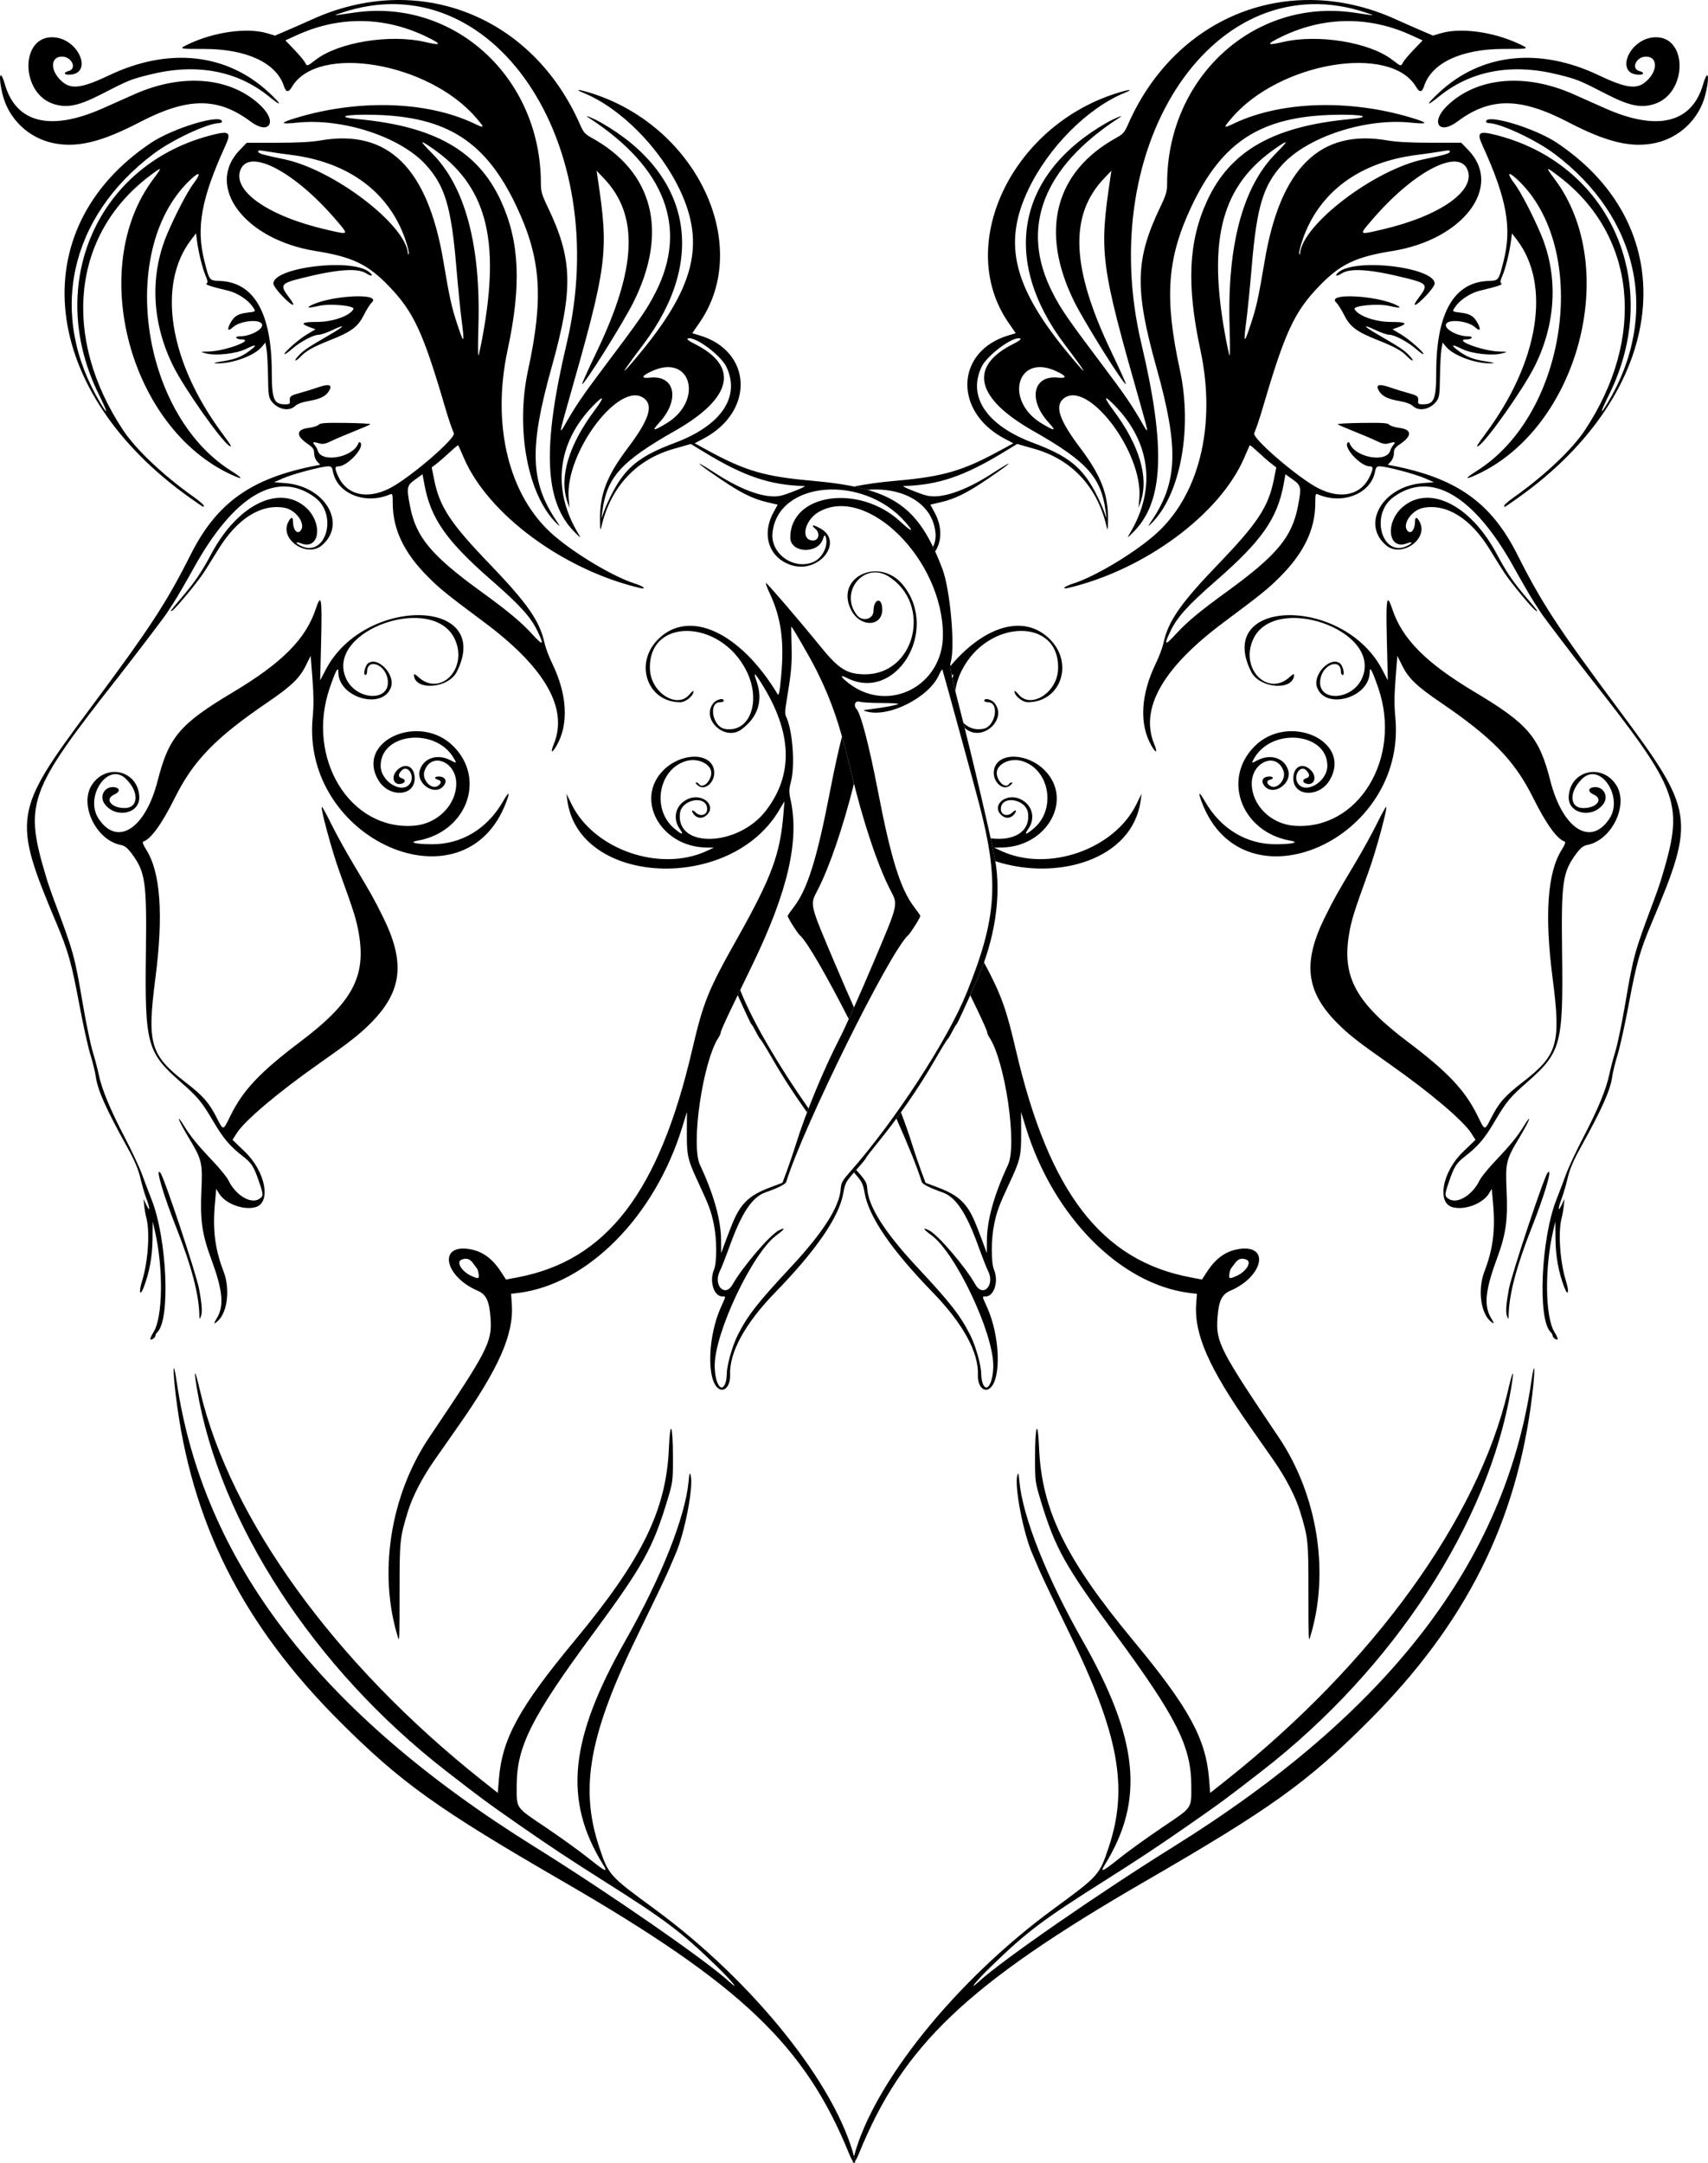 <?xml version="1.0" encoding="UTF-8" standalone="no"?>
<svg id="svg4197" xmlns:rdf="http://www.w3.org/1999/02/22-rdf-syntax-ns#" xmlns="http://www.w3.org/2000/svg" height="1430.4" viewBox="0 0 1129.902 1430.437" width="1129.9" version="1.1" xmlns:cc="http://creativecommons.org/ns#" xmlns:dc="http://purl.org/dc/elements/1.1/">
<path id="path4285" d="m867.23 0.006c-51.258-0.485-98.134 29.671-121.25 82.844-1.969 4.529-3.228 5.952-7.18 8.117-41.102 22.518-51.263 62.112-27.949 108.9 6.842 13.73 32.887 55.244 33.977 54.154 0.221-0.221-4.131-9.861-9.674-21.422-26.551-55.382-27.996-90.278-4.746-114.62l4.828-5.055-0.6 4c-7.622 50.848-6.774 57.282 19.914 150.94 5.366 18.831 5.47 19.776 1.381 12.561-6.505-11.478-11.618-19.029-24.279-35.852-25.772-34.244-29.624-39.809-35.432-51.195-21.765-42.669-6.29-82.923 44.473-115.68 3.513-2.267-3.36 0.505-8.435 3.402-59.612 34.027-70.348 90.56-27.875 146.78 15.315 20.271 16.567 23.041 3.102 6.863-37.008-44.462-44.257-73.274-27.412-108.95 13.279-28.122 39.375-54.415 63.896-64.381 6.801-2.764 2.798-2.388-6.404 0.602-69.114 22.453-105.48 100.5-70.49 151.28l4.883 7.09-4.775 1.418c-35.053 10.41-36.636 50.334-2.707 68.262l5.883 3.109-8.715 4.75c-24.759 13.496-37.648 17.256-68.549 19.998-10.777 0.956-20.047 2.183-28.143 3.859 3.157 0.654 6.146 1.371 8.957 2.176 22.34-1.913 43.003 8.1 44.973 28.602 0.314 3.266-0.33 6.364-1.65 9.123 0.478 0.989 0.952 2.008 1.422 3.043 4.485-6.923 4.691-16.426-0.373-25.775l-2.814-5.197 6.936-1.627c9.519-2.234 17.189-6.026 30.693-15.17 17.369-11.761 19.376-14.211 3-3.66-17.938 11.557-33.652 16.805-43.164 14.414-4.635-1.165-17.008-6.222-15.336-6.268 23.056-0.626 40.141-6.408 66.658-22.562l8.656-5.273 11.344 3.227c24.776 7.052 41.618 25.095 47.709 51.111 0.825 3.525 0.942 3.01 1.018-4.521 0.167-16.552-4.658-28.978-18.246-47-14.079-18.673-17.21-28.046-11.004-32.928 15.944-12.542 52.439 35.588 49.99 65.928l-0.525 6.5 1.373-4c5.547-16.166-0.82-37.574-18.014-60.555-5.536-7.4-6.46-10.174-1.99-5.975 26.557 24.949 31.165 57.486 12.469 88.029-1.72 2.809-1.044 2.362 3.428-2.264 19.375-20.045 20.713-55.808 4.627-123.74-31.596-133.42 49.442-252.57 148.91-218.93 6.085 2.058 6.754 2.07-8.404-0.148-66.016-9.661-123.47 42.843-123.5 112.87 0 5.382-0.644 7.62-4.461 15.572-16.701 34.798-17.159 54.276-2.51 106.64 14.722 52.626 14.028 75.177-3.105 100.73-2.862 4.269-2.926 4.507-0.606 2.269 19.376-18.681 27.627-62.572 19.129-101.75-10.363-47.78-8.557-73.628 7.537-107.88 20.276-43.146 46.03-59.731 94.514-60.863 19.031-0.444 25.951 1.419 10.576 2.848-50.778 4.719-79.362 21.006-94.547 53.871-12.453 26.952-13.77 55.767-4.519 98.773 10.784 50.136-0.896 97.065-30.524 122.64-14.562 12.572-39.652 27.47-53.736 31.908-5.775 1.82-8.144 4.055-3 2.83 50.642-12.055 100.31-48.818 116.26-86.047 1.846-4.31 3.494-8.019 3.662-8.242 0.168-0.223 2.673 1.813 5.566 4.523s6.777 6.096 8.629 7.523l3.367 2.594-1.682 8.295c-3.596 17.748-10.712 28.58-36.174 55.068-25.546 26.576-33.562 38.06-36.773 52.68-0.691 3.147-2.915 9.113-4.941 13.258-10.159 20.78-11.242 40.574-2.998 54.793 3.107 5.359 4.193 4.739 1.818-1.037-9.738-23.684 5.702-50.692 46.211-80.836 24.15-17.971 29.23-22.074 37.08-29.955 15.815-15.877 23.225-31.399 23.225-48.656 0-5.865 0.185-6.478 1.75-5.807 16.416 7.045 35.075-0.427 37.838-15.154 0.52-2.773 1.085-3.383 3.137-3.383 4.212 0 23.151 5.002 29.644 7.83l6.131 2.67-7.594 0.617c-26.318 2.14-40.797 27.018-23.967 41.18 9.877 8.311 27.8-3.863 22.326-15.164-1.817-3.753-3.266-4.054-3.266-0.68 0 5.201-2.561 8.587-4.801 6.348-4.114-4.114 2.433-13.892 10.287-15.365 15.491-2.906 31.42 7.08 43.969 27.564 3.201 5.225 7.419 11.975 9.375 15 4.26 6.589 18.775 24.121 21.053 25.428 1.97 1.13 1.252 0.135-6.455-8.928-8.7-10.231-13.007-16.577-19.41-28.602-17.222-32.343-44.645-46.037-62.162-31.043-11.839 10.134-9.73 28.85 2.717 24.117 3.816-1.451 4.216-0.432 0.57 1.453-16.727 8.65-25.346-20.419-9.49-32.006 24.672-18.029 53.176-1.451 79.723 46.365 5.278 9.506 11.289 19.867 13.359 23.023 2.07 3.157 4.216 6.46 4.766 7.342 1.467 2.352 21.442 28.62 31.445 41.35 61.124 77.784 63.261 83.862 47.625 135.5-0.75 2.475-2.714 8.1-4.365 12.5-13.19 35.155-13.658 36.84-19.16 69-2.164 12.65-5.104 26.825-6.535 31.5s-3.219 11.456-3.973 15.068c-2.062 9.889-7.501 23.089-17.037 41.344-4.721 9.038-9.944 20.179-11.607 24.76-1.663 4.58-4.533 12.153-6.379 16.828-10.138 25.681-12.52 78.853-3.918 87.455 0.772 0.772 1.404 1.83 1.404 2.352 0 1.313 2.549 3.31 3.285 2.574 0.331-0.331-0.567-2.45-1.994-4.711-6.239-9.884-6.668-42.262-0.889-67.17l1.393-6 0.117 11.5c0.118 11.492 2.004 21.896 5.764 31.797 2.515 6.624 3.517 3.493 1.221-3.814-4.029-12.82-5.385-32.639-2.877-42.027 0.521-1.95 1.152-5.55 1.404-8l0.459-4.455-1.916 4c-2.541 5.306-2.498 2.399 0.062-4.34 1.116-2.937 2.888-9.012 3.939-13.5 1.381-5.896 3.758-11.49 8.564-20.16 14.23-25.67 19.744-38.056 20.936-47.018 0.364-2.74 1.971-9.257 3.57-14.482 1.599-5.225 4.941-20.379 7.426-33.674 5.021-26.866 7.234-34.706 15.008-53.178 29.185-69.341 28.498-73.832-21.613-141.15-40.288-54.122-51.031-70.532-67.143-102.56-17.401-34.59-40.297-50.787-83.484-59.053l-2.268-0.434 2.018-2.166c1.169-1.254 2.016-3.537 2.016-5.428 0-2.741 0.719-3.757 4.492-6.354 7.745-5.329 7.39-9.416-0.908-10.453-2.994-0.374-5.971-1.314-6.615-2.09-0.938-1.13-4.527-1.367-18.012-1.188-9.263 0.123-16.532 0.528-16.15 0.898 0.381 0.371 5.343 2.518 11.025 4.773 5.682 2.256 12.432 5.143 15 6.416 3.278 1.625 5.413 2.093 7.168 1.574 4.576-1.352 5.499-1.153 3.773 0.812-0.845 0.963-1.833 2.724-2.195 3.916-2.523 8.292-23.514 4.412-26.873-4.967-0.236-0.66-0.777-0.875-1.201-0.48-3.278 3.051 8.376 15.781 14.447 15.781 2.506 0 2.545 1.315 0.186 6.508-5.653 12.443-18.991 15.618-33.955 8.082-13.135-6.615-44.045-33.102-42.592-36.498 1.534-3.585 3.649-9.881 5.887-17.512 14.462-49.321 20.658-62.663 36.984-79.658 13.958-14.53 24.196-19.45 48.551-23.332 46.992-7.489 73.487-42.788 50.17-66.84l-4.606-4.75-20.037-0.002c-13.338-0.001-22.879-0.501-28.537-1.498-44.703-7.874-71.066 17.918-81.49 79.727-4.107 24.352-5.379 30.171-9 41.193-4.728 14.392-5.165 14.038-3.025-2.461 0.817-6.302 2.387-22.139 3.488-35.191 3.327-39.445 7.515-53.387 20.203-67.27 16.907-18.499 54.981-30.934 85.135-27.805 11.44 1.187 11.721 0.241 0.906-3.053-41.212-12.554-86.565-11.223-117.68 3.453-7.539 3.556-7.641 3.363-1.826-3.451 31.486-36.895 105.02-49.308 121.98-20.592 2.304 3.901 3.902 3.723 5.326-0.592 5.07-15.362 24.774-24.521 52.736-24.512 17.211 0.006 17.176 0.018 10-3.357-16.947-7.971-38.561-10.913-51.639-7.029l-5.252 1.559-8.592-3.689c-4.725-2.029-11.792-5.15-15.705-6.934-18.77-8.554-37.884-12.737-56.424-12.912zm23.424 13.924c14.387-0.162 28.8 2.919 42.703 9.25l7.768 3.537-5.852 6.102c-3.219 3.357-6.393 7.116-7.053 8.354-1.526 2.863-1.172 2.947-7.359-1.76-15.138-11.515-49.016-16.991-72.047-11.646-11.292 2.621-11.495 1.573-0.701-3.625 13.794-6.643 28.154-10.049 42.541-10.211zm204.83 10.697c-0.338 0-0.682 0.012-1.031 0.031-16.974 0.953-26.535 24.764-9.943 24.764 3.295 0 3.347-1.59 0.078-2.41-5.784-1.452-2.269-9.494 4.178-9.559 8.575-0.086 7.913 10.71-1.066 17.406-5.724 4.269-12.999 3.036-30.111-5.104-39.151-18.622-77.504-14.549-105.29 11.182-9.089 8.415-9.367 10.242-0.455 2.988 21.136-17.202 48.037-22.233 78.555-14.693 12.974 3.205 14.364 3.766 32.195 12.951 15.128 7.792 22.761 9.404 31.613 6.678 22.02-6.781 22.577-44.261 1.283-44.234zm33.912 25.191c-0.541-0.068-1.495 1.735-2.74 6.018-7.392 25.427-29.871 31.085-64.062 16.125-5.503-2.408-14.956-6.614-21.006-9.348-32.183-14.54-64.538-11.718-84.25 7.35-11.194 10.828-5.484 19.586 6.797 10.424 21.778-16.248 41.539-16.119 73.453 0.48 25.47 13.248 41.697 17.114 57.5 13.697 16.02-3.463 28.967-15.878 32.998-31.639 1.965-7.683 2.212-12.993 1.311-13.107zm-143.24 29.036c-1.936 0.058-3.066 0.548-3.066 1.568 0 0.55 0.816 1 1.812 1 7.426 0 30.964 10.975 43.201 20.143 56.426 42.274 70.255 107.04 35.266 165.17-5.358 8.901-4.833 6.262 1.168-5.873 36.202-73.211 0.601-153.38-76.356-171.94-9.972-2.406-11.265-1.119-7.4 7.363 16.02 35.159 19.502 54.292 13.902 76.367-3.328 13.12-3.129 12.866-10.283 13.158-22.596 0.924-34.202 21.284-34.281 60.145-0.038 18.287-1.33 21.422-8.844 21.457-2.561 0.012-3.272-0.381-3.135-1.734 0.36-3.538-0.172-4.019-6.301-5.68-3.438-0.932-9.05-2.671-12.471-3.863-7.379-2.572-9.771-1.631-6.92 2.721 2.21 3.373 5.826 5.086 13.553 6.422 4.056 0.701 7.269 1.911 8.742 3.295 4.046 3.801 11.563 2.196 15.664-3.346 1.736-2.347 2.024-4.45 2.186-16 0.102-7.314 0.529-15.415 0.947-18l0.76-4.699 2.457 2.918c4.89 5.811 19.495 11.152 29.717 10.867 3.097-0.086 2.122-0.426-3.949-1.377-8.314-1.302-12.568-3.005-18.186-7.275-5.005-3.805-3.869-4.199 2.707-0.939 6.696 3.319 20.523 4.805 27.043 2.906 3.445-1.003 3.414-1.021-2-1.121-11.162-0.207-32.006-8.078-21.393-8.078 1.251 0 2.553-0.45 2.893-1 0.36-0.582-0.644-1-2.404-1-6.944 0-15.645-4.697-14.629-7.898 1.207-3.802 14.667-2.42 19.402 1.992 3.127 2.913 3.927 1.542 1.611-2.758-2.517-4.674-5.098-6.267-11.356-7.008-5.877-0.696-5.795-0.579-3.059-4.422 2.978-4.182 9.964-8.677 15.578-10.021 12.042-2.885 15.657-4.081 14.498-4.797-0.923-0.57-0.752-1.837 0.713-5.254 2.101-4.902 4.707-15.53 5.672-23.137l0.611-4.803 3.289 4.309c22.688 29.713 14.529 80.571-20.508 127.82-5.887 7.94-6.896 9.694-4.848 8.428 5.38-3.325 29.334-37.276 36.934-52.348 14.372-28.502 15.922-59.913 4.322-87.523-5.186-12.345-13.452-28.234-17.387-33.424-5.298-6.987-4.554-8.688 1.398-3.201 48.811 44.992 33.962 154.76-26.08 192.79-8.486 5.376-8.752 6.537-0.646 2.826 67.688-30.989 95.76-137.08 51.752-195.57-6.353-8.444-6.062-8.578 3.217-1.471 50.644 38.79 57.426 106.15 16.858 167.47-8.487 12.829-26.613 29.985-46.742 44.244-3.684 2.61-6.697 5.197-6.697 5.75 0 1.357-0.5 1.635 8.596-4.781 99.963-70.519 111.98-177.86 26.32-235.16-11.97-8.007-35.461-15.872-43.85-15.621zm-135.77 15.268c0.57 0.112-1.588 2.517-6.488 7.463-21.737 21.94-32.099 60.77-30.48 114.22 0.331 10.935 0.341 19.62 0.022 19.301-0.319-0.319-1.597-6.117-2.84-12.883-11.84-64.469-2.355-99.651 33.516-124.32 3.736-2.57 5.828-3.87 6.271-3.783zm107.73 5.381c0.95-0.005 0.975 0.29 0.975 0.881 0 1.097-3.523 2.115-17 4.912-32.826 6.814-80.752 43.298-82.08 62.486-0.057 0.823-0.212 0.814-0.557-0.029-0.263-0.643 0.726-4.692 2.193-8.998 10.768-31.591 37.604-51.542 75.754-56.316 4.504-0.564 10.889-1.469 14.189-2.014 3.701-0.611 5.576-0.917 6.525-0.922zm4.061 7.34c4.075 0.023 7.068 1.705 8.557 5.268 5.846 13.992-18.191 30.851-56.676 39.752-15.364 3.554-15.147 3.772-6.422-6.43 20.35-23.794 42.317-38.658 54.541-38.59zm-53.486 68.477c-9.694-0.084-18.461 1.202-22.666 4.311-3.567 2.637-2.264 3.71 1.506 1.24 5.787-3.792 19.185-2.811 43.004 3.144 13.812 3.454 14.439 4.45 8.055 12.82-5.333 6.992-2.297 6.154 4.85-1.338 3.109-3.259 5.652-6.827 5.652-7.928 0-6.946-21.893-12.09-40.4-12.25zm-14.918 20.646c-7.822-0.102-12.982 1.169-9.793 4.141 1.144 1.066 3.499 4.776 5.232 8.244 3.9 7.805 8.21 11.022 22.17 16.557 11.33 4.492 16.054 7.125 19.65 10.953 1.324 1.409 2.866 2.562 3.428 2.562 0.562 0-0.528-1.607-2.424-3.57-3.314-3.433-5.626-4.955-21.773-14.348-8.84-5.142-8.874-6.275-0.064-2.107 3.516 1.663 7.518 3.018 8.893 3.01 3.424-0.02 12.316 4.705 17.664 9.389 2.433 2.13 4.617 3.678 4.855 3.439 0.858-0.858-9.14-9.714-14.725-13.043l-5.703-3.4 3.356-1.215c7.185-2.598 5.94-3.654-4.305-3.654-10.384 0-21.721-3.974-24.119-8.455-1.249-2.334 15.484-3.895 22.977-2.144 5.81 1.358 8.142 1.416 5.982 0.15-6.783-3.975-21.243-6.376-31.301-6.508zm-219.95 27.746c0.377-0 0.711 0.051 0.994 0.16 1.016 0.39-0.46 1.575-4.441 3.564-29.802 14.892-25.058 35.878 12.996 57.482 35.805 20.328 45.076 30.637 48.107 53.504l0.596 4.5-1.922-5.215c-1.057-2.869-3.53-8.28-5.498-12.025-8.797-16.741-18.123-24.179-41.066-32.746-30.707-11.466-43.594-30.328-34.297-50.203 3.412-7.293 18.875-19.018 24.531-19.021zm13.859 19.08c3.131-0.046 6.751 0.739 10.797 2.582 7.237 3.297 7.776 5.025 1.361 4.363-16.477-1.7-19.908 14.521-6.252 29.559 5.414 5.962 4.517 6.131-4.361 0.828-21.137-12.625-18.454-37.083-1.545-37.332zm162.71 70.854 4.848 3.482c5.59 4.016 5.802 5.126 3.393 17.717-3.878 20.267-13.963 32.42-46.545 56.08-18.402 13.363-26.654 20.217-34.146 28.369-7.51 8.171-8.243 7.724-3.5-2.137 4.372-9.091 11.559-17.019 29.992-33.094 30.275-26.401 40.55-41.068 44.754-63.885zm67.879 83.365c-1.153 0.181-1.259 8.14-0.807 26.799l0.633 26.113-3.756-7.166c-25.594-48.837-111.03-47.426-86.684 1.432 5.676 11.39 28.43 12.889 28.43 1.873 0-0.557-1.238 0.142-2.75 1.553-14.56 13.58-33.187-5.324-24.371-24.732 13.952-30.714 84.58-6.572 72.471 24.771-6.217 16.092-30.888 17.109-27.894 1.15 1.831-9.762 13.545-13.608 13.545-4.447 0 1.136 0.506 2.066 1.125 2.066 1.668 0 0.194-6.242-1.83-7.75-6.376-4.75-18.057 7.4-15.144 15.754 5.389 15.459 34.85 7.105 34.85-9.883 0-4.296 1.691-1.205 5.678 10.379 16.01 46.515-13.378 94.535-55.791 91.164-15.425-1.226-27.887-13.682-27.887-27.875 0-14.714 16.744-21.181 21.051-8.131 1.823 5.524-4.472 12.46-8.82 9.717-2.502-1.578-2.656-3.452-0.336-4.059 3.319-0.868 2.454-2.476-1.145-2.129-4.02 0.388-4.9 3.664-1.812 6.752 6.017 6.017 17.737-2.404 15.188-10.912-2.412-8.051-11.531-11.135-20.029-6.773-4.464 2.291-4.511 2.263-2.402-1.348 11.979-20.511 48.307-16.668 48.307 5.109 0 10.604-14.53 19.211-19.535 11.572-3.243-4.949 1.642-12.479 5.557-8.564 2.53 2.53 2.522 4.601-0.021 5.266-2.384 0.623-2.632 2.531-0.438 3.373 5.618 2.156 8.139-4.113 3.514-8.738-5.405-5.405-11.576-2.493-11.576 5.461 0 12.135 17.151 12.888 24.084 1.059 15.112-25.786-27.227-44.802-49.705-22.324-21.831 21.831-8.614 56.755 23.621 62.418 6.285 1.104 1.676 2.309-9.145 2.393-19.779 0.152-36.888-10.133-47.391-28.49-3.89-6.799-4.72-6.518-2.008 0.68 27.379 72.664 135.94 24.991 128.01-56.209-0.727-7.434-0.68-14.721 0.162-25.488l1.178-15.078 3.383 6.76c4.046 8.088 9.631 13.43 24.9 23.82 34.617 23.555 49.247 38.59 61.525 63.227 8.695 17.446 15.829 27.33 20.961 29.041 0.718 0.239-0.03 2.245-1.998 5.346-9.451 14.896-11.462 43.125-6.049 84.963 5.603 43.307 3.453 50.807-19.699 68.68-11.835 9.136-15.646 13.442-20.852 23.57-4.561 8.873-4.065 8.956-9.256-1.572-8.215-16.663-19.605-28.696-45.98-48.578-34.458-25.975-43.708-43.045-38.801-71.607 1.58-9.197 3.057-13.9 13.021-41.492 4.878-13.508 12.771-42.756 11.408-42.275-0.429 0.151-3.21 5.225-6.18 11.275-2.969 6.05-9.424 17.75-14.344 26-12.62 21.162-13.488 22.71-19.631 35-15.222 30.451-13.096 49.637 7.834 70.697 7.574 7.621 13.653 12.376 34.951 27.33 26.294 18.463 48.421 37.19 53.668 45.422l2.836 4.449-8.342 8.051c-13.572 13.099-17.394 33.661-6.787 36.518 8.025 2.161 19.951-2.344 24.051-9.086l1.848-3.041 0.84 9.33c1.606 17.85 0.025 30.423-5.705 45.33-4.349 11.315-2.646 26.641 3.615 32.523 1.361 1.279 2.477 2.005 2.477 1.615 0-0.39-0.633-1.706-1.406-2.924-5.177-8.157-4.275-18.444 3.445-39.312 6.168-16.67 7.456-25.731 6.535-45.953-0.814-17.878-0.296-20.003 8.402-34.426 3.159-5.238 6.066-10.648 6.461-12.023s-0.939 0.2-2.965 3.5c-4.725 7.698-8.919 12.871-19.479 24.014-4.698 4.957-9.322 10.655-10.275 12.664-4.622 9.741-14.822 15.95-20.303 12.359-2.985-1.956-2.986-2.511-0.041-11.17 3.524-10.362 4.955-12.608 11.01-17.279 8.005-6.176 12.65-11.584 18.598-21.658 8.537-14.461 10.492-16.853 22.291-27.232 22.344-19.657 23.802-25.048 23.025-85.197-0.615-47.605 0.299-53.82 9.756-66.369 2.539-3.37 4.365-4.75 6.945-5.254 16.21-3.164 27.498-26.53 19.121-39.58-9.539-14.86-30.788-9.606-31.447 7.775-0.425 11.205 15.446 14.579 22.809 4.848 3.904-5.16 0.173-11.97-6.16-11.242-4.018 0.462-4.078 3.13-0.109 4.877 6.642 2.923 2.066 8.933-6.809 8.941-9.389 0.009-9.756-10.888-0.656-19.523 11.734-11.135 27.391 12.139 17.858 26.545-12.396 18.732-30.956 6.787-39.098-25.164-7.364-28.9-14.695-37.507-49.813-58.475-32.458-19.38-48.127-35.141-54.766-55.09-1.25-3.755-2.142-5.796-2.746-5.701zm-246.05 16.861c-13.841 0.532-29.422 9.928-43.57 26.697 0.025 1.398 0.32 3.384 0.922 6.295 1.253-1.585 1.349-0.933 0.416 1.949 0.472 2.117 1.176 5.023 1.965 8.197 0.556-4.273 1.883-8.769 4.09-13.223 17.306-34.926 65.64-35.566 63.887-0.846-0.768 15.207-17.985 26.056-26.039 16.408-1.539-1.844-2.799-2.841-2.799-2.217 0 3.002 5.201 7.289 8.838 7.283 21.673-0.033 30.669-25.534 14.674-41.592-6.37-6.394-14.06-9.273-22.383-8.953zm-19.471 48.471c-0.969-0.032-1.658 0.295-1.658 1.08 0 0.55 1.135 1 2.523 1 7.781 0 4.986 16.063-3.058 17.572-5.489 1.03-10.032-0.629-13.293-4.031 0.291 1.153 0.566 2.219 0.863 3.406 0.38 0.308 0.748 0.621 1.148 0.922 10.974 8.262 27.119-6.584 18.742-17.234-1.264-1.607-3.653-2.661-5.268-2.715zm-95.742 24.734c-2.403 9.375-5.139 21.804-7.945 36.346-8.62 44.672-14.923 64.771-24.004 76.541-2.183 2.829-3.967 5.434-3.967 5.787 0 1.185 6.255 11.155 7.963 12.691 5.165 4.647 18.201 27.672 32.424 55.494 1.113-2.446 2.183-4.782 3.471-7.674-3.836-8.615-8.286-18.842-12.482-28.744-17.188-40.56-16.782-38.841-11.543-48.953 7.748-14.955 16.829-41.629 24.025-70.311-0.61-2.429-1.21-4.868-1.791-7.32-2.131-9.004-4.133-16.798-6.15-23.857zm114.08 13.359c-6.54-0.162-11.989 2.511-13.381 8.09-1.915 7.673 5.417 15.189 10.6 10.867 1.255-1.047 1.747-1.919 1.092-1.938s-1.469 0.417-1.809 0.967c-2.033 3.289-7.251-0.682-8.146-6.201-1.046-6.446 8.321-11.411 16.758-8.883 18.058 5.41 22.699 31.673 7.844 44.389-5.262 4.504-6.843 4.75-3.891 0.604 5.193-7.293 2.748-16.335-5.393-19.936-9.994-4.421-19.793 5.153-11.547 11.281 2.697 2.005 6.135 1.303 8.109-1.654 1.633-2.445 0.613-2.805-1.725-0.609-3.131 2.941-7.51 1.591-7.51-2.314 0-9.552 16.972-6.824 18.022 2.897 1.399 12.96-10.644 18.302-24.77 16.406 1.361 6.236 2.448 11.445 2.996 14.521 0.037 0.206 0.068 0.415 0.103 0.621 40.869 13.349 90.887-0.929 96.162-40.189l0.594-4.432-3.443 7c-14.724 29.921-58.31 45.05-89.164 30.949l-5-2.285 5.092-0.082c30.172-0.485 47.578-31.912 28.334-51.156-5.756-5.756-13.388-8.751-19.928-8.912zm-20.139 136.02c-1.314 3.684-2.756 7.348-4.348 10.969-1.744 3.967-3.291 7.447-4.752 10.719 1.434 2.97 2.975 6.162 4.117 8.527 3.917 8.111 7.123 15.323 7.123 16.027 0 0.705 0.597 2.169 1.326 3.254 10.488 15.594 18.654 71.173 12.412 84.473-9.068 19.321-13.842 36.288-13.94 49.559l-0.064 8.828-1.982-5.443c-1.091-2.994-3.28-8.734-4.863-12.756-5.662-14.379-11.206-19.891-25.389-25.244l-8.309-3.137-3.023-8.152c-1.664-4.484-4.208-11.968-5.652-16.629-2.073-6.69-4.666-14.117-7.594-21.824-0.993 1.381-2.002 2.75-3.012 4.121 7.595 17.074 13.737 32.132 16.76 41.846 0.493 1.585 5.144 3.945 13.717 6.963 8.794 3.096 15.703 13.412 23.596 35.225 2.679 7.405 5.623 14.914 6.539 16.686 4.834 9.349-3.305 18.03-8.402 8.961-6.411-11.407-24.481-32.569-30.463-35.674-4.771-2.477-4.035-0.787 1.34 3.074 15.838 11.378 41.004 64.337 41.004 86.289 0 11.451-4.364 18.745-7.025 11.744-0.536-1.411-0.975-4.252-0.975-6.312 0-5.535-3.65-18.486-7.184-25.488-6.598-13.076-13.005-21.274-35.344-45.234-21.445-23.002-32.227-40.061-32.873-52.01-0.186-3.443-1.177-5.191-6.117-10.783-0.375-0.424-0.754-0.866-1.131-1.297-0.162 0.182-0.3 0.345-0.465 0.529-0.385 0.432-0.685 0.777-1.029 1.166 5.382 6.09 5.947 7.316 7.031 13.494 2.778 15.825 17.726 37.661 44.98 65.705 20.092 20.674 30.548 39.764 29.963 54.699-0.296 7.56 4.2 12.187 8.266 8.508 7.345-6.647 6.189-34.793-2.186-53.264-3.454-7.619-3.389-7.148-1.002-7.148 5.623 0 8.789-9.998 5.59-17.654-1.998-4.781-1.963-20.192 0.068-30.025 1.765-8.545 3.287-12.693 9.662-26.32 7.722-16.505 8.277-18.817 8.211-34.273l-0.059-13.771 3.162 10.271c18.165 58.991 62.684 103.88 108.56 109.46l4.607 0.561-0.479 6.695c-1.426 19.928 8.34 42.173 35.586 81.061 6.358 9.075 13.445 19.2 15.75 22.5 7.87 11.269 14.367 23.804 17.312 33.408 5.447 17.76 5.615 19.355 5.615 53.342 0 30.526 0.084 33.27 0.953 30.5 13.332-42.506 5.266-94.276-20.684-132.75-38.709-57.392-41.538-62.88-40.469-78.5 0.792-11.569 2.807-15.871 8.609-18.367 21.348-9.184 26.242-30.1 6.471-27.654-9.003 1.114-15.994 5.935-21.971 15.158l-3.328 5.139-7.592-1.434c-58.856-11.113-93.501-56.089-115.42-149.84-6.282-26.863-9.343-36.407-21.207-58.469zm-161.27 18.305c-0.588 1.218-1.066 2.206-1.635 3.385 5.259 11.783 8.622 18.954 9.076 19.279 0.384 0.275 1.721 2.525 2.969 5s2.619 4.728 3.047 5.006c0.428 0.278 3.88 5.903 7.672 12.5 6.877 11.965 14.67 23.998 23.076 35.695 0.323-0.85 0.66-1.71 0.99-2.566-19.175-27.279-36.463-56.551-44.545-76.635-0.23-0.572-0.425-1.098-0.65-1.664zm534.88 120.23c-0.197 0.048-0.469 0.284-0.822 0.725-2.463 3.073-23.742 67.009-25.529 76.705-1.883 10.216-2.247 15.493-1.246 18.002 0.954 2.393 0.999 2.35 1.076-1.002 0.313-13.535 5.23-32.159 15.049-57 8.189-20.718 13.376-37.89 11.473-37.43zm-203.22 57.475c0.948-0.079 1.988 0.113 3.16 0.562 3.928 1.508-0.065 8.032-6.674 10.904-4.527 1.968-4.931 1.855-4.566-1.262 0.177-1.512 0.664-3.2 1.082-3.75s1.688-2.237 2.822-3.75c1.267-1.69 2.595-2.573 4.176-2.705zm193.48 72.4c-0.295 0.08-0.89 2.729-1.752 8.596-17.533 119.3-94.453 219.27-236.99 308-48.744 30.346-112.86 74.749-128.24 88.807-8.335 7.62-1.995-0.284 7.979-9.947 23.527-22.794 33.663-30.441 74.762-56.412 21.996-13.9 35.593-22.895 55-36.383 21.481-14.93 26.489-18.623 49.6-36.582 86.862-67.5 149.62-163.86 164.44-252.48 2.34-13.991 1.393-13.42-2.031 1.227-19.786 84.62-89.231 180.59-186.51 257.73l-10.5 8.326-0.701-8.912c-2.121-26.958-13.255-47.33-50.228-91.912-44.739-53.945-60.552-86.306-62.275-127.45-0.826-19.707-2.632-15.313-2.652 6.449-0.014 15.606 0.076 16.304 3.697 28.295 9.541 31.596 16.185 43.522 49.135 88.205 40.793 55.32 50.525 74.678 50.525 100.5 0 15.558 1.189 13.852-19.377 27.732-9.969 6.728-22.788 15.978-28.488 20.553-10.856 8.713-12.72 9.511-9.305 3.984 26.384-42.69 22.376-82.854-14.797-148.27-23.581-41.499-39.532-81.635-41.719-104.97-0.535-5.709-0.803-6.5-1.42-4.211-2.001 7.424 4.052 38.674 10.106 52.18 0.986 2.2 3.006 6.925 4.49 10.5 1.484 3.575 10.508 22.475 20.051 42 32.46 66.414 38.959 101.78 25.912 141-6.208 18.665-6.519 19.014-36.529 41-64.609 47.334-119.32 115.24-132.07 163.72 0.135 0.512 0.273 1.025 0.399 1.533 0.178 0.723 0.271 1.278 0.307 1.711 0.682-0.971 1.532-2.572 2.398-4.711 29.108-71.83 71.49-112.19 189.54-180.49 83.136-48.101 107.1-65.263 147.57-105.71 64.413-64.355 98.26-131.63 108.45-215.56 1.357-11.177 1.704-18.187 1.213-18.055zm-450.65 524.54c-0.086 1.031 0.194 1.279 0.705 0.842-0.201-0.172-0.444-0.47-0.705-0.842z"/>
<path id="path4207" d="m561.85 1424.7c-29.11-71.9-71.49-112.2-189.54-180.5-83.14-48.1-107.1-65.3-147.58-105.7-64.41-64.4-98.26-131.7-108.45-215.58-2.171-17.883-1.76-25.101 0.539-9.458 17.533 119.3 94.453 219.27 236.99 308 48.744 30.346 112.86 74.748 128.24 88.806 8.335 7.62 1.994-0.285-7.979-9.947-23.527-22.794-33.662-30.441-74.76-56.412-21.996-13.9-35.593-22.894-55-36.382-21.481-14.93-26.489-18.623-49.6-36.582-86.862-67.5-149.62-163.86-164.44-252.49-2.339-13.991-1.393-13.419 2.032 1.228 19.786 84.62 89.232 180.58 186.51 257.73l10.5 8.327 0.701-8.912c2.121-26.958 13.253-47.33 50.227-91.912 44.739-53.945 60.551-86.306 62.275-127.45 0.826-19.707 2.634-15.313 2.654 6.449 0.014 15.606-0.077 16.303-3.698 28.294-9.541 31.596-16.184 43.522-49.134 88.206-40.793 55.32-50.525 74.677-50.525 100.5 0 15.558-1.191 13.853 19.375 27.734 9.969 6.728 22.788 15.976 28.488 20.551 10.856 8.713 12.721 9.512 9.305 3.985-26.384-42.69-22.375-82.854 14.797-148.27 23.581-41.499 39.533-81.636 41.719-104.97 0.535-5.709 0.802-6.501 1.419-4.211 2.001 7.424-4.051 38.675-10.104 52.181-0.986 2.2-3.007 6.925-4.492 10.5s-10.506 22.475-20.049 42c-32.46 66.414-38.959 101.78-25.913 141 6.209 18.665 6.519 19.014 36.53 41 65.292 47.834 120.48 116.68 132.46 165.25 1.208 4.895-1.104 2.914-3.5-3zm-298.49-341.5c-13.331-42.506-5.265-94.276 20.685-132.75 38.709-57.392 41.539-62.88 40.469-78.5-0.792-11.569-2.809-15.871-8.611-18.367-21.348-9.184-26.242-30.101-6.47-27.655 9.003 1.114 15.993 5.936 21.97 15.16l3.329 5.138 7.591-1.433c58.85-11.13 93.5-56.1 115.42-149.86 7.615-32.564 10.463-39.624 30.045-74.459 22.74-40.455 28.318-55.546 30.509-82.541l0.649-8-3.808 6.345c-32.612 54.338-132.27 49.412-139.84-6.913l-0.595-4.431 3.445 7c14.725 29.921 58.31 45.05 89.164 30.949l5-2.285-5.093-0.082c-30.172-0.485-47.577-31.911-28.333-51.155 11.512-11.512 30.525-11.982 33.309-0.823 1.915 7.673-5.417 15.188-10.6 10.866-1.255-1.047-1.747-1.918-1.092-1.937 0.655-0.018 1.469 0.417 1.809 0.967 2.033 3.289 7.25-0.682 8.145-6.201 1.046-6.446-8.321-11.411-16.758-8.883-18.058 5.41-22.698 31.674-7.843 44.39 5.262 4.504 6.843 4.749 3.891 0.603-5.193-7.293-2.748-16.334 5.392-19.935 9.994-4.421 19.794 5.152 11.548 11.28-2.697 2.005-6.135 1.304-8.11-1.653-1.633-2.445-0.613-2.806 1.725-0.61 3.131 2.941 7.51 1.591 7.51-2.314 0-9.552-16.973-6.824-18.022 2.897-2.516 23.311 38.445 22.007 56.819-1.81 18.536-24.026 17.532-51.958-3.039-84.53-4.573-7.241-5.328-7.532-3.102-1.194 4.462 12.702 1.093 23.599-9.841 31.83-10.974 8.262-27.119-6.584-18.742-17.234 2.023-2.571 6.927-3.729 6.927-1.635 0 0.55-1.136 1-2.525 1-7.781 0-4.984 16.063 3.06 17.573 16.501 3.095 24.519-18.015 14.513-38.208-17.306-34.926-65.64-35.565-63.887-0.844 0.768 15.207 17.986 26.056 26.04 16.408 1.539-1.844 2.799-2.842 2.799-2.217 0 3.002-5.202 7.289-8.839 7.283-21.673-0.033-30.67-25.534-14.674-41.592 20.383-20.462 54.304-4.927 79.103 36.228 0.85 1.411 1.376-1.325 2.394-12.454 2.072-22.658-0.09-38.19-7.518-54.006-1.893-4.031-3.017-7.181-2.498-7 1.099 0.383 22.636 25.497 35.999 41.978 12.114 14.94 17.604 18.352 29.534 18.352 33.233 0 44.422-46.373 15.6-64.651-16.156-10.246-33.039 10.247-21.024 25.521 3.592 4.567 10.903 2.768 10.938-2.691 0.049-7.796 5.234-9.628 5.788-2.045 0.908 12.44-14.372 13.44-20.552 1.346-11.134-21.79 19.002-35.863 34.607-16.161 23.94 30.227-5.29 77.647-37.607 61.008-4.96-2.554-3.875-0.36 2 4.044 26.222 19.657 61.741 1.026 61.717-32.371-0.036-49.69-49.996-99.388-81.928-81.499-9.769 5.473-12.578 18.999-3.946 18.999 3.767 0 4.766-4.864 1.565-7.617-3.449-2.966-1.683-3.087 3.397-0.231 15.366 8.636-0.711 29.556-18.717 24.356-15.148-4.375-20.7-19.884-12.524-34.98l2.815-5.197-6.936-1.628c-9.519-2.234-17.188-6.024-30.692-15.169-17.369-11.761-19.376-14.21-3-3.659 17.938 11.557 33.651 16.804 43.162 14.413 4.635-1.165 17.01-6.221 15.338-6.266-23.055-0.626-40.14-6.409-66.658-22.563l-8.658-5.274-11.342 3.228c-24.776 7.052-41.619 25.095-47.71 51.111-0.825 3.525-0.941 3.01-1.017-4.522-0.167-16.552 4.657-28.978 18.245-47 14.079-18.673 17.211-28.045 11.005-32.927-15.944-12.542-52.44 35.588-49.991 65.927l0.525 6.5-1.373-4c-5.547-16.166 0.821-37.573 18.014-60.554 5.536-7.4 6.461-10.174 1.99-5.975-26.557 24.949-31.166 57.485-12.47 88.029 1.72 2.809 1.043 2.363-3.428-2.263-19.375-20.045-20.712-55.809-4.626-123.74 31.59-133.45-49.45-252.6-148.92-218.96-6.085 2.058-6.753 2.069 8.405-0.149 66.016-9.661 123.47 42.843 123.5 112.87 0.002 5.382 0.644 7.621 4.46 15.573 16.701 34.798 17.16 54.275 2.51 106.64-14.722 52.626-14.027 75.176 3.106 100.73 2.862 4.269 2.926 4.508 0.605 2.27-19.376-18.681-27.627-62.571-19.129-101.75 10.363-47.78 8.557-73.629-7.537-107.88-20.276-43.146-46.029-59.73-94.513-60.862-19.031-0.444-25.951 1.419-10.577 2.848 50.778 4.719 79.361 21.005 94.546 53.871 12.453 26.952 13.771 55.766 4.521 98.773-10.784 50.136 0.895 97.064 30.523 122.64 14.562 12.572 39.653 27.471 53.738 31.909 5.775 1.82 8.144 4.055 3 2.83-50.642-12.055-100.31-48.818-116.26-86.047-1.846-4.31-3.494-8.019-3.662-8.242-0.168-0.223-2.672 1.812-5.566 4.522-2.894 2.71-6.777 6.096-8.629 7.523l-3.368 2.595 1.681 8.294c3.596 17.748 10.712 28.581 36.174 55.069 25.546 26.576 33.563 38.06 36.774 52.68 0.691 3.147 2.914 9.113 4.941 13.258 10.159 20.78 11.242 40.574 2.999 54.793-3.107 5.359-4.194 4.739-1.819-1.037 9.738-23.684-5.702-50.692-46.211-80.836-24.15-17.971-29.23-22.075-37.08-29.955-15.815-15.877-23.224-31.399-23.224-48.656 0-5.865-0.185-6.478-1.75-5.807-16.416 7.045-35.075-0.428-37.838-15.155-0.52-2.773-1.085-3.382-3.137-3.382-4.212 0-23.15 5.003-29.644 7.83l-6.13 2.67 7.593 0.618c26.318 2.14 40.797 27.017 23.966 41.179-9.877 8.311-27.8-3.863-22.327-15.164 1.817-3.753 3.267-4.054 3.267-0.68 0 5.201 2.56 8.587 4.8 6.347 4.114-4.114-2.432-13.89-10.287-15.363-15.491-2.906-31.419 7.079-43.968 27.563-3.201 5.225-7.42 11.975-9.376 15-4.26 6.589-18.776 24.12-21.053 25.427-1.97 1.13-1.251 0.136 6.456-8.927 8.7-10.231 13.007-16.577 19.41-28.602 17.222-32.343 44.645-46.038 62.162-31.044 11.839 10.134 9.73 28.85-2.717 24.117-3.816-1.451-4.215-0.431-0.569 1.454 16.727 8.65 25.347-20.42 9.49-32.007-24.672-18.029-53.178-1.451-79.724 46.365-5.278 9.506-11.29 19.867-13.36 23.024-2.07 3.157-4.214 6.461-4.764 7.343-1.467 2.352-21.444 28.62-31.447 41.349-61.124 77.784-63.259 83.862-47.623 135.5 0.749 2.475 2.713 8.1 4.364 12.5 13.19 35.155 13.658 36.84 19.16 69 2.164 12.65 5.106 26.825 6.536 31.5s3.217 11.456 3.971 15.069c2.062 9.889 7.502 23.089 17.037 41.343 4.721 9.038 9.945 20.18 11.608 24.76 1.663 4.58 4.534 12.153 6.379 16.828 10.138 25.681 12.519 78.852 3.917 87.454-0.772 0.772-1.403 1.83-1.403 2.352 0 1.313-2.549 3.311-3.285 2.575-0.331-0.331 0.567-2.451 1.994-4.712 6.239-9.884 6.667-42.261 0.888-67.169l-1.392-6-0.118 11.5c-0.118 11.492-2.003 21.895-5.763 31.796-2.515 6.624-3.519 3.494-1.222-3.814 4.029-12.82 5.386-32.639 2.878-42.028-0.521-1.95-1.153-5.55-1.405-8l-0.458-4.454 1.915 4c2.541 5.306 2.499 2.4-0.062-4.339-1.116-2.937-2.889-9.012-3.941-13.5-1.381-5.896-3.757-11.491-8.563-20.161-14.233-25.66-19.748-38.04-20.94-47-0.364-2.75-1.97-9.26-3.57-14.49-1.599-5.22-4.94-20.38-7.425-33.67-5.022-26.87-7.235-34.71-15.009-53.18-29.185-69.34-28.497-73.83 21.613-141.15 40.289-54.12 51.032-70.53 67.142-102.56 17.401-34.59 40.297-50.786 83.484-59.052l2.267-0.434-2.017-2.165c-1.169-1.254-2.017-3.538-2.017-5.429 0-2.741-0.718-3.758-4.492-6.354-7.745-5.329-7.39-9.415 0.908-10.452 2.994-0.374 5.97-1.315 6.614-2.091 0.938-1.13 4.528-1.367 18.013-1.187 9.263 0.123 16.53 0.528 16.149 0.898-0.381 0.371-5.343 2.519-11.025 4.774-5.682 2.256-12.432 5.142-15 6.415-3.278 1.625-5.413 2.094-7.168 1.575-4.576-1.352-5.499-1.154-3.773 0.812 0.845 0.963 1.833 2.725 2.196 3.916 2.523 8.292 23.515 4.412 26.874-4.967 0.236-0.66 0.777-0.877 1.201-0.482 3.278 3.051-8.377 15.782-14.448 15.782-2.506 0-2.544 1.316-0.185 6.509 5.653 12.443 18.991 15.618 33.955 8.082 13.135-6.615 44.045-33.102 42.592-36.498-1.534-3.585-3.651-9.881-5.888-17.512-14.462-49.321-20.657-62.663-36.983-79.659-13.958-14.53-24.197-19.45-48.552-23.332-46.991-7.489-73.485-42.787-50.168-66.839l4.605-4.75 20.038-0.001c13.338-0.001 22.88-0.502 28.538-1.499 44.703-7.874 71.064 17.917 81.489 79.726 4.107 24.352 5.379 30.172 9 41.194 4.728 14.392 5.165 14.037 3.026-2.461-0.817-6.302-2.386-22.138-3.487-35.19-3.327-39.445-7.515-53.388-20.202-67.27-16.907-18.499-54.982-30.934-85.136-27.804-11.44 1.187-11.72 0.24-0.906-3.054 41.212-12.554 86.565-11.223 117.68 3.453 7.539 3.556 7.641 3.363 1.826-3.451-31.486-36.895-105.01-49.308-121.98-20.592-2.304 3.901-3.901 3.724-5.325-0.591-5.07-15.362-24.774-24.52-52.736-24.511-17.211 0.006-17.176 0.017-10-3.358 16.947-7.971 38.561-10.913 51.639-7.03l5.252 1.56 8.591-3.69c4.725-2.029 11.793-5.149 15.706-6.932 70.665-32.203 146.2-2.475 177.68 69.93 1.969 4.529 3.228 5.953 7.179 8.117 41.102 22.518 51.264 62.113 27.95 108.9-6.842 13.73-32.888 55.243-33.977 54.154-0.221-0.221 4.132-9.862 9.675-21.423 26.551-55.382 27.995-90.276 4.746-114.62l-4.828-5.056 0.6 4c7.622 50.848 6.773 57.281-19.915 150.94-5.366 18.831-5.47 19.777-1.381 12.562 6.505-11.478 11.619-19.029 24.28-35.852 25.772-34.244 29.623-39.81 35.431-51.195 21.765-42.669 6.289-82.922-44.473-115.68-3.513-2.267 3.36 0.506 8.436 3.403 59.612 34.027 70.349 90.559 27.875 146.77-15.315 20.271-16.568 23.042-3.102 6.864 37.008-44.462 44.258-73.274 27.413-108.95-13.279-28.122-39.374-54.415-63.896-64.381-6.801-2.764-2.8-2.388 6.403 0.601 69.114 22.453 105.48 100.5 70.492 151.28l-4.884 7.089 4.775 1.418c35.053 10.41 36.636 50.335 2.708 68.263l-5.882 3.108 8.714 4.75c24.759 13.496 37.649 17.257 68.55 19.999 53.788 4.774 70.542 16.06 86.623 58.355 5.087 13.379 8.492 50.996 5.564 61.474-0.957 3.426-0.291 6.855 6.316 32.5 8.188 31.785 20.548 84.741 23.029 98.67 4.17 23.412-0.113 52.061-11.737 78.5-8.025 18.254-13.248 29.585-13.828 30-0.384 0.275-1.719 2.525-2.967 5s-2.619 4.727-3.047 5.005c-0.428 0.278-3.88 5.903-7.672 12.5-11.294 19.651-25.037 39.5-39.959 57.71-3.477 4.243-6.322 7.996-6.322 8.34 0 0.344-3.074 4.072-6.83 8.285-6.413 7.192-6.905 8.088-8.059 14.66-2.778 15.825-17.727 37.661-44.981 65.706-20.092 20.674-30.548 39.762-29.962 54.697 0.296 7.56-4.199 12.188-8.265 8.508-7.345-6.647-6.19-34.793 2.185-53.264 3.454-7.619 3.388-7.148 1.002-7.148-5.623 0-8.788-9.998-5.589-17.654 1.998-4.781 1.962-20.192-0.069-30.026-1.765-8.545-3.288-12.693-9.663-26.32-7.722-16.505-8.275-18.816-8.21-34.272l0.058-13.773-3.163 10.273c-18.165 58.991-62.683 103.88-108.56 109.46l-4.608 0.56 0.479 6.694c1.426 19.928-8.34 42.173-35.586 81.061-6.358 9.075-13.446 19.2-15.751 22.5-7.87 11.269-14.366 23.805-17.311 33.408-5.447 17.76-5.615 19.355-5.615 53.342 0 30.526-0.086 33.27-0.955 30.5zm216.47-168.34c0.536-1.411 0.975-4.251 0.975-6.312 0-5.535 3.65-18.487 7.184-25.489 6.598-13.076 13.004-21.274 35.343-45.235 21.445-23.002 32.227-40.059 32.873-52.008 0.186-3.443 1.178-5.191 6.118-10.783 29.657-33.571 64.635-87.282 77.241-118.61 20.02-49.75 21.565-73.526 8.12-125-3.374-12.917-23.181-85.261-24.231-88.5-0.178-0.55-1.224 1.025-2.324 3.5-6.548 14.731-32.855 28.131-47.512 24.201-3.256-0.873-3.218-0.9 2.188-1.577 9.2-1.152 18.002-2.82 18.418-3.49 0.216-0.349-4.852-0.634-11.262-0.634-6.411 0-12.893-0.386-14.406-0.858-2.861-0.893-4.138 2.466-1.867 4.908 2.791 3.001 8.338 24.353 14.145 54.45 8.62 44.672 14.923 64.771 24.003 76.541 2.183 2.829 3.968 5.433 3.968 5.786 0 1.185-6.255 11.155-7.963 12.692-12.3 11.067-69.131 125.95-80.708 163.15-0.493 1.585-5.142 3.946-13.716 6.964-8.794 3.096-15.704 13.412-23.597 35.225-2.679 7.405-5.621 14.913-6.538 16.685-4.834 9.349 3.304 18.028 8.401 8.96 6.411-11.407 24.482-32.568 30.464-35.673 4.771-2.477 4.035-0.787-1.34 3.074-15.838 11.378-41.003 64.338-41.003 86.29 0 11.451 4.363 18.744 7.025 11.743zm-163.2-72.19c-0.177-1.512-0.664-3.2-1.082-3.75-0.418-0.55-1.689-2.237-2.823-3.75-2.027-2.704-4.21-3.342-7.335-2.143-3.929 1.508 0.064 8.031 6.673 10.904 4.527 1.968 4.931 1.856 4.567-1.261zm167.29-32.062c5.662-14.379 11.207-19.892 25.39-25.245l8.308-3.135 3.025-8.154c1.664-4.484 4.207-11.967 5.651-16.629 6.633-21.403 18.598-50.337 29.746-71.929 3.238-6.273 12.866-27.873 21.396-48 17.188-40.56 16.782-38.84 11.543-48.953-8.405-16.221-18.383-46.225-25.817-77.631-7.302-30.847-13.077-47.763-23.221-68.012-3.8-7.585-15.87-28.499-16.448-28.5-0.1-0-0.023 5.848 0.169 12.995 0.33 12.225-0.154 17.201-3.84 39.495-0.454 2.744-0.47 5.669-0.037 6.5 4.473 8.576 6.371 32.479 3.458 43.55-1.352 5.137-1.386 6.789-0.25 11.96 5.932 27.003-1.753 60.436-24.941 108.5-3.847 7.975-10.201 21.136-14.118 29.247-3.917 8.111-7.123 15.323-7.123 16.028 0 0.705-0.597 2.169-1.327 3.253-10.488 15.594-18.655 71.173-12.412 84.473 9.068 19.321 13.841 36.288 13.938 49.558l0.065 8.829 1.983-5.444c1.091-2.994 3.279-8.734 4.862-12.756zm-128.47-393.45c-4.37-9.09-11.55-17.02-29.99-33.1-30.27-26.4-40.55-41.07-44.75-63.88l-1.204-6.534-4.848 3.483c-5.59 4.016-5.803 5.126-3.394 17.717 3.878 20.267 13.964 32.419 46.546 56.079 18.402 13.363 26.653 20.218 34.145 28.371 7.51 8.171 8.243 7.724 3.5-2.137zm182.96-45.643c5.892-2.676 9.838-11.164 7.737-16.641-0.513-1.336-0.897-0.981-1.75 1.619-3.334 10.163-21.593 9.318-21.593-1 0-29.193 45.589-35.742 72.885-10.47 7.812 7.232 9.409 7.287 3.087 0.106-28.063-31.882-84.44-27.107-87.759 7.432-1.335 13.892 14.465 24.825 27.393 18.954zm-133.17-45.833c8.797-16.741 18.124-24.177 41.067-32.745 30.707-11.466 43.593-30.329 34.296-50.204-3.639-7.78-20.991-20.601-25.526-18.86-1.016 0.39 0.461 1.575 4.442 3.564 29.802 14.892 25.058 35.877-12.996 57.482-35.805 20.328-45.075 30.638-48.106 53.504l-0.597 4.5 1.921-5.216c1.057-2.869 3.531-8.28 5.499-12.025zm35.426-45.557c25.051-14.963 16.643-46.547-9.251-34.751-7.237 3.297-7.776 5.026-1.361 4.363 16.477-1.7 19.908 14.522 6.253 29.559-5.414 5.962-4.519 6.132 4.36 0.828zm-121.37-57.91c11.84-64.469 2.355-99.652-33.515-124.32-8.541-5.873-8.496-5.114 0.216 3.68 21.737 21.94 32.099 60.769 30.48 114.22-0.331 10.935-0.341 19.621-0.021 19.301 0.319-0.319 1.597-6.116 2.84-12.882zm-51.047-63.47c-10.768-31.591-37.604-51.54-75.754-56.315-4.504-0.564-10.889-1.47-14.189-2.015-7.402-1.221-7.5-1.222-7.5-0.04 0 1.097 3.523 2.115 17 4.912 32.826 6.814 80.751 43.298 82.079 62.486 0.057 0.823 0.212 0.815 0.556-0.028 0.263-0.643-0.724-4.693-2.192-9zm-45.989-13.321c-27.133-31.725-57.142-47.573-63.097-33.322-5.846 13.992 18.191 30.851 56.676 39.752 15.364 3.554 15.146 3.772 6.42-6.43zm-13.22-106.02c15.138-11.515 49.017-16.992 72.048-11.647 11.292 2.621 11.494 1.574 0.7-3.625-27.59-13.286-57.44-13.623-85.25-0.961l-7.767 3.537 5.853 6.103c3.219 3.357 6.393 7.115 7.053 8.353 1.526 2.863 1.171 2.948 7.359-1.759zm-67.23 835.65c0-0.39 0.633-1.706 1.406-2.924 5.177-8.157 4.276-18.444-3.445-39.312-6.168-16.67-7.456-25.732-6.535-45.953 0.814-17.878 0.296-20.003-8.403-34.426-3.159-5.238-6.067-10.648-6.462-12.023-0.395-1.375 0.939 0.2 2.965 3.5 4.725 7.698 8.921 12.87 19.48 24.013 4.698 4.957 9.321 10.656 10.274 12.665 4.622 9.741 14.822 15.951 20.303 12.36 2.985-1.956 2.987-2.512 0.042-11.171-3.524-10.362-4.955-12.607-11.01-17.278-8.005-6.176-12.65-11.586-18.597-21.659-8.537-14.461-10.494-16.852-22.293-27.231-22.344-19.657-23.801-25.048-23.025-85.198 0.614-47.605-0.299-53.82-9.756-66.369-2.539-3.37-4.364-4.75-6.944-5.254-16.21-3.164-27.499-26.531-19.122-39.581 9.539-14.86 30.79-9.605 31.448 7.776 0.425 11.205-15.447 14.578-22.81 4.847-3.905-5.16-0.173-11.971 6.161-11.242 4.018 0.462 4.078 3.13 0.11 4.877-6.642 2.923-2.066 8.934 6.809 8.942 9.389 0.009 9.755-10.889 0.656-19.525-11.734-11.135-27.391 12.14-17.857 26.547 12.396 18.732 30.956 6.787 39.097-25.164 7.364-28.9 14.697-37.507 49.814-58.475 32.458-19.38 48.127-35.142 54.766-55.091 3.635-10.924 4.24-7.333 3.551 21.099l-0.632 26.113 3.756-7.166c25.594-48.837 111.03-47.426 86.685 1.432-5.676 11.39-28.429 12.889-28.429 1.873 0-0.557 1.238 0.141 2.75 1.552 14.56 13.58 33.186-5.324 24.37-24.732-13.951-30.714-84.58-6.573-72.471 24.771 6.217 16.092 30.888 17.109 27.894 1.15-1.831-9.762-13.543-13.607-13.543-4.446 0 1.136-0.506 2.066-1.125 2.066-1.668 0-0.195-6.242 1.83-7.75 6.376-4.75 18.056 7.401 15.144 15.755-5.389 15.459-34.849 7.104-34.849-9.884 0-4.296-1.692-1.204-5.678 10.379-16.01 46.515 13.378 94.536 55.791 91.165 15.425-1.226 27.887-13.683 27.887-27.875 0-14.714-16.745-21.181-21.052-8.131-1.823 5.524 4.472 12.458 8.821 9.716 2.502-1.578 2.658-3.45 0.337-4.057-3.319-0.868-2.454-2.478 1.145-2.131 4.02 0.388 4.899 3.664 1.812 6.752-6.017 6.017-17.737-2.402-15.188-10.911 2.412-8.051 11.532-11.136 20.03-6.774 4.464 2.291 4.512 2.264 2.403-1.346-11.979-20.511-48.307-16.669-48.307 5.108 0 10.604 14.53 19.211 19.535 11.572 3.243-4.949-1.643-12.479-5.558-8.565-2.53 2.53-2.521 4.602 0.023 5.267 2.384 0.623 2.63 2.531 0.436 3.373-5.618 2.156-8.139-4.114-3.513-8.74 5.405-5.405 11.577-2.493 11.577 5.461 0 12.135-17.153 12.89-24.086 1.06-15.112-25.786 27.228-44.802 49.705-22.324 21.831 21.831 8.616 56.753-23.62 62.417-6.285 1.104-1.676 2.31 9.145 2.393 19.779 0.152 36.887-10.133 47.39-28.49 3.89-6.799 4.72-6.519 2.008 0.679-27.379 72.664-135.95 24.992-128.01-56.209 0.727-7.434 0.68-14.721-0.161-25.489l-1.179-15.079-3.382 6.76c-4.046 8.088-9.632 13.432-24.901 23.821-34.617 23.555-49.246 38.589-61.525 63.226-8.695 17.446-15.83 27.331-20.962 29.042-0.718 0.239 0.031 2.245 1.999 5.346 9.451 14.896 11.461 43.125 6.048 84.962-5.603 43.307-3.451 50.807 19.7 68.679 11.835 9.136 15.645 13.443 20.851 23.571 4.561 8.873 4.065 8.957 9.256-1.572 8.215-16.663 19.605-28.697 45.98-48.579 34.458-25.975 43.708-43.045 38.8-71.608-1.58-9.197-3.056-13.899-13.02-41.491-4.878-13.508-12.771-42.755-11.408-42.275 0.429 0.151 3.209 5.225 6.178 11.275 2.969 6.05 9.424 17.75 14.344 26 12.62 21.162 13.489 22.71 19.632 35 15.222 30.451 13.096 49.637-7.834 70.697-7.574 7.621-13.653 12.375-34.951 27.329-26.294 18.463-48.422 37.191-53.668 45.423l-2.836 4.449 8.341 8.051c13.572 13.099 17.393 33.662 6.786 36.518-8.025 2.161-19.95-2.344-24.05-9.086l-1.849-3.04-0.84 9.33c-1.606 17.85-0.024 30.422 5.706 45.33 4.349 11.315 2.645 26.641-3.616 32.524-1.361 1.279-2.475 2.006-2.475 1.615zm-9.954-5.639c-0.313-13.535-5.23-32.159-15.049-57-9.037-22.861-14.417-41.406-10.65-36.706 2.463 3.073 23.742 67.009 25.529 76.706 1.883 10.216 2.248 15.492 1.248 18.002-0.954 2.393-1 2.35-1.077-1.002zm-5.65-539.79c-99.961-70.51-111.98-177.86-26.317-235.16 14.737-9.85 46.917-19.489 46.917-14.048 0 0.55-0.816 1-1.812 1-7.426 0-30.965 10.975-43.202 20.143-56.426 42.274-70.255 107.04-35.266 165.17 5.358 8.901 4.834 6.262-1.166-5.872-36.202-73.211-0.603-153.38 76.354-171.94 9.972-2.406 11.267-1.118 7.402 7.364-16.02 35.159-19.503 54.291-13.903 76.366 3.328 13.12 3.13 12.866 10.284 13.159 22.596 0.924 34.2 21.284 34.28 60.145 0.038 18.287 1.33 21.422 8.844 21.457 2.561 0.012 3.272-0.382 3.135-1.735-0.36-3.538 0.174-4.019 6.302-5.68 3.438-0.932 9.049-2.67 12.47-3.862 7.379-2.572 9.771-1.632 6.92 2.72-2.21 3.373-5.826 5.086-13.552 6.421-4.056 0.701-7.269 1.913-8.742 3.296-4.046 3.801-11.564 2.195-15.665-3.347-1.737-2.347-2.024-4.45-2.185-16-0.102-7.314-0.528-15.413-0.947-17.999l-0.761-4.701-2.456 2.918c-4.89 5.811-19.497 11.153-29.719 10.868-3.098-0.086-2.122-0.427 3.949-1.378 8.314-1.302 12.569-3.004 18.187-7.275 5.005-3.805 3.869-4.199-2.707-0.94-6.696 3.319-20.523 4.805-27.043 2.906-3.445-1.003-3.414-1.021 2-1.121 11.162-0.207 32.006-8.078 21.392-8.078-1.251 0-2.552-0.45-2.892-1-0.36-0.582 0.644-1 2.404-1 6.944 0 15.644-4.698 14.628-7.899-1.207-3.802-14.666-2.419-19.402 1.993-3.127 2.913-3.928 1.543-1.612-2.757 2.517-4.674 5.098-6.267 11.356-7.008 5.877-0.696 5.796-0.579 3.06-4.422-2.978-4.182-9.964-8.676-15.578-10.021-12.042-2.885-15.657-4.081-14.498-4.797 0.923-0.57 0.751-1.838-0.714-5.255-2.101-4.902-4.707-15.53-5.672-23.136l-0.61-4.803-3.29 4.309c-22.687 29.713-14.528 80.57 20.509 127.82 5.887 7.94 6.896 9.695 4.848 8.428-5.38-3.325-29.334-37.276-36.933-52.347-14.372-28.502-15.924-59.914-4.324-87.525 5.186-12.345 13.452-28.234 17.387-33.424 5.298-6.987 4.556-8.687-1.397-3.2-48.811 44.992-33.963 154.76 26.079 192.79 8.486 5.376 8.752 6.537 0.647 2.827-67.692-31.01-95.765-137.1-51.76-195.6 6.353-8.444 6.062-8.577-3.217-1.47-50.644 38.79-57.424 106.15-16.856 167.47 8.487 12.829 26.613 29.986 46.742 44.245 3.684 2.61 6.698 5.197 6.698 5.75 0 1.357 0.498 1.634-8.597-4.782zm71.651-94.782c3.314-3.433 5.625-4.956 21.773-14.349 8.84-5.142 8.875-6.275 0.065-2.107-3.516 1.663-7.517 3.017-8.892 3.009-3.424-0.02-12.315 4.706-17.664 9.39-2.433 2.13-4.618 3.678-4.856 3.44-0.858-0.858 9.14-9.714 14.725-13.044l5.704-3.401-3.356-1.214c-7.185-2.598-5.941-3.655 4.304-3.655 10.384 0 21.722-3.974 24.12-8.455 1.249-2.334-15.483-3.896-22.976-2.145-5.81 1.358-8.143 1.416-5.983 0.151 12.059-7.066 48.383-9.159 41.093-2.367-1.144 1.066-3.498 4.776-5.231 8.244-3.9 7.805-8.21 11.024-22.17 16.558-11.33 4.492-16.053 7.124-19.65 10.953-1.324 1.409-2.867 2.562-3.429 2.562-0.562 0 0.529-1.607 2.424-3.57zm-11.402-39.356c-3.109-3.259-5.652-6.827-5.652-7.927 0-10.584 50.833-16.984 63.065-7.941 3.567 2.637 2.265 3.711-1.504 1.242-5.787-3.792-19.187-2.812-43.005 3.144-13.812 3.454-14.438 4.451-8.054 12.821 5.333 6.992 2.297 6.154-4.849-1.339zm-151.65-100.93c-16.021-3.463-28.969-15.877-32.999-31.637-3.144-12.293-1.889-18.511 1.43-7.091 7.392 25.427 29.871 31.085 64.063 16.125 5.503-2.408 14.956-6.614 21.006-9.348 32.18-14.54 64.54-11.717 84.25 7.35 11.194 10.828 5.484 19.587-6.797 10.424-21.778-16.248-41.539-16.119-73.453 0.48-25.47 13.248-41.697 17.113-57.5 13.696zm0.886-25.702c-22.369-6.889-22.59-45.458-0.253-44.204 16.974 0.953 26.535 24.764 9.944 24.764-3.295 0-3.345-1.59-0.077-2.411 5.784-1.452 2.268-9.493-4.179-9.558-8.575-0.086-7.913 10.71 1.067 17.406 5.724 4.269 12.999 3.035 30.111-5.104 39.151-18.622 77.503-14.549 105.29 11.182 9.089 8.415 9.367 10.242 0.455 2.988-21.14-17.199-48.04-22.231-78.555-14.691-12.974 3.205-14.364 3.764-32.195 12.949-15.128 7.793-22.762 9.406-31.614 6.679z"/>
</svg>

